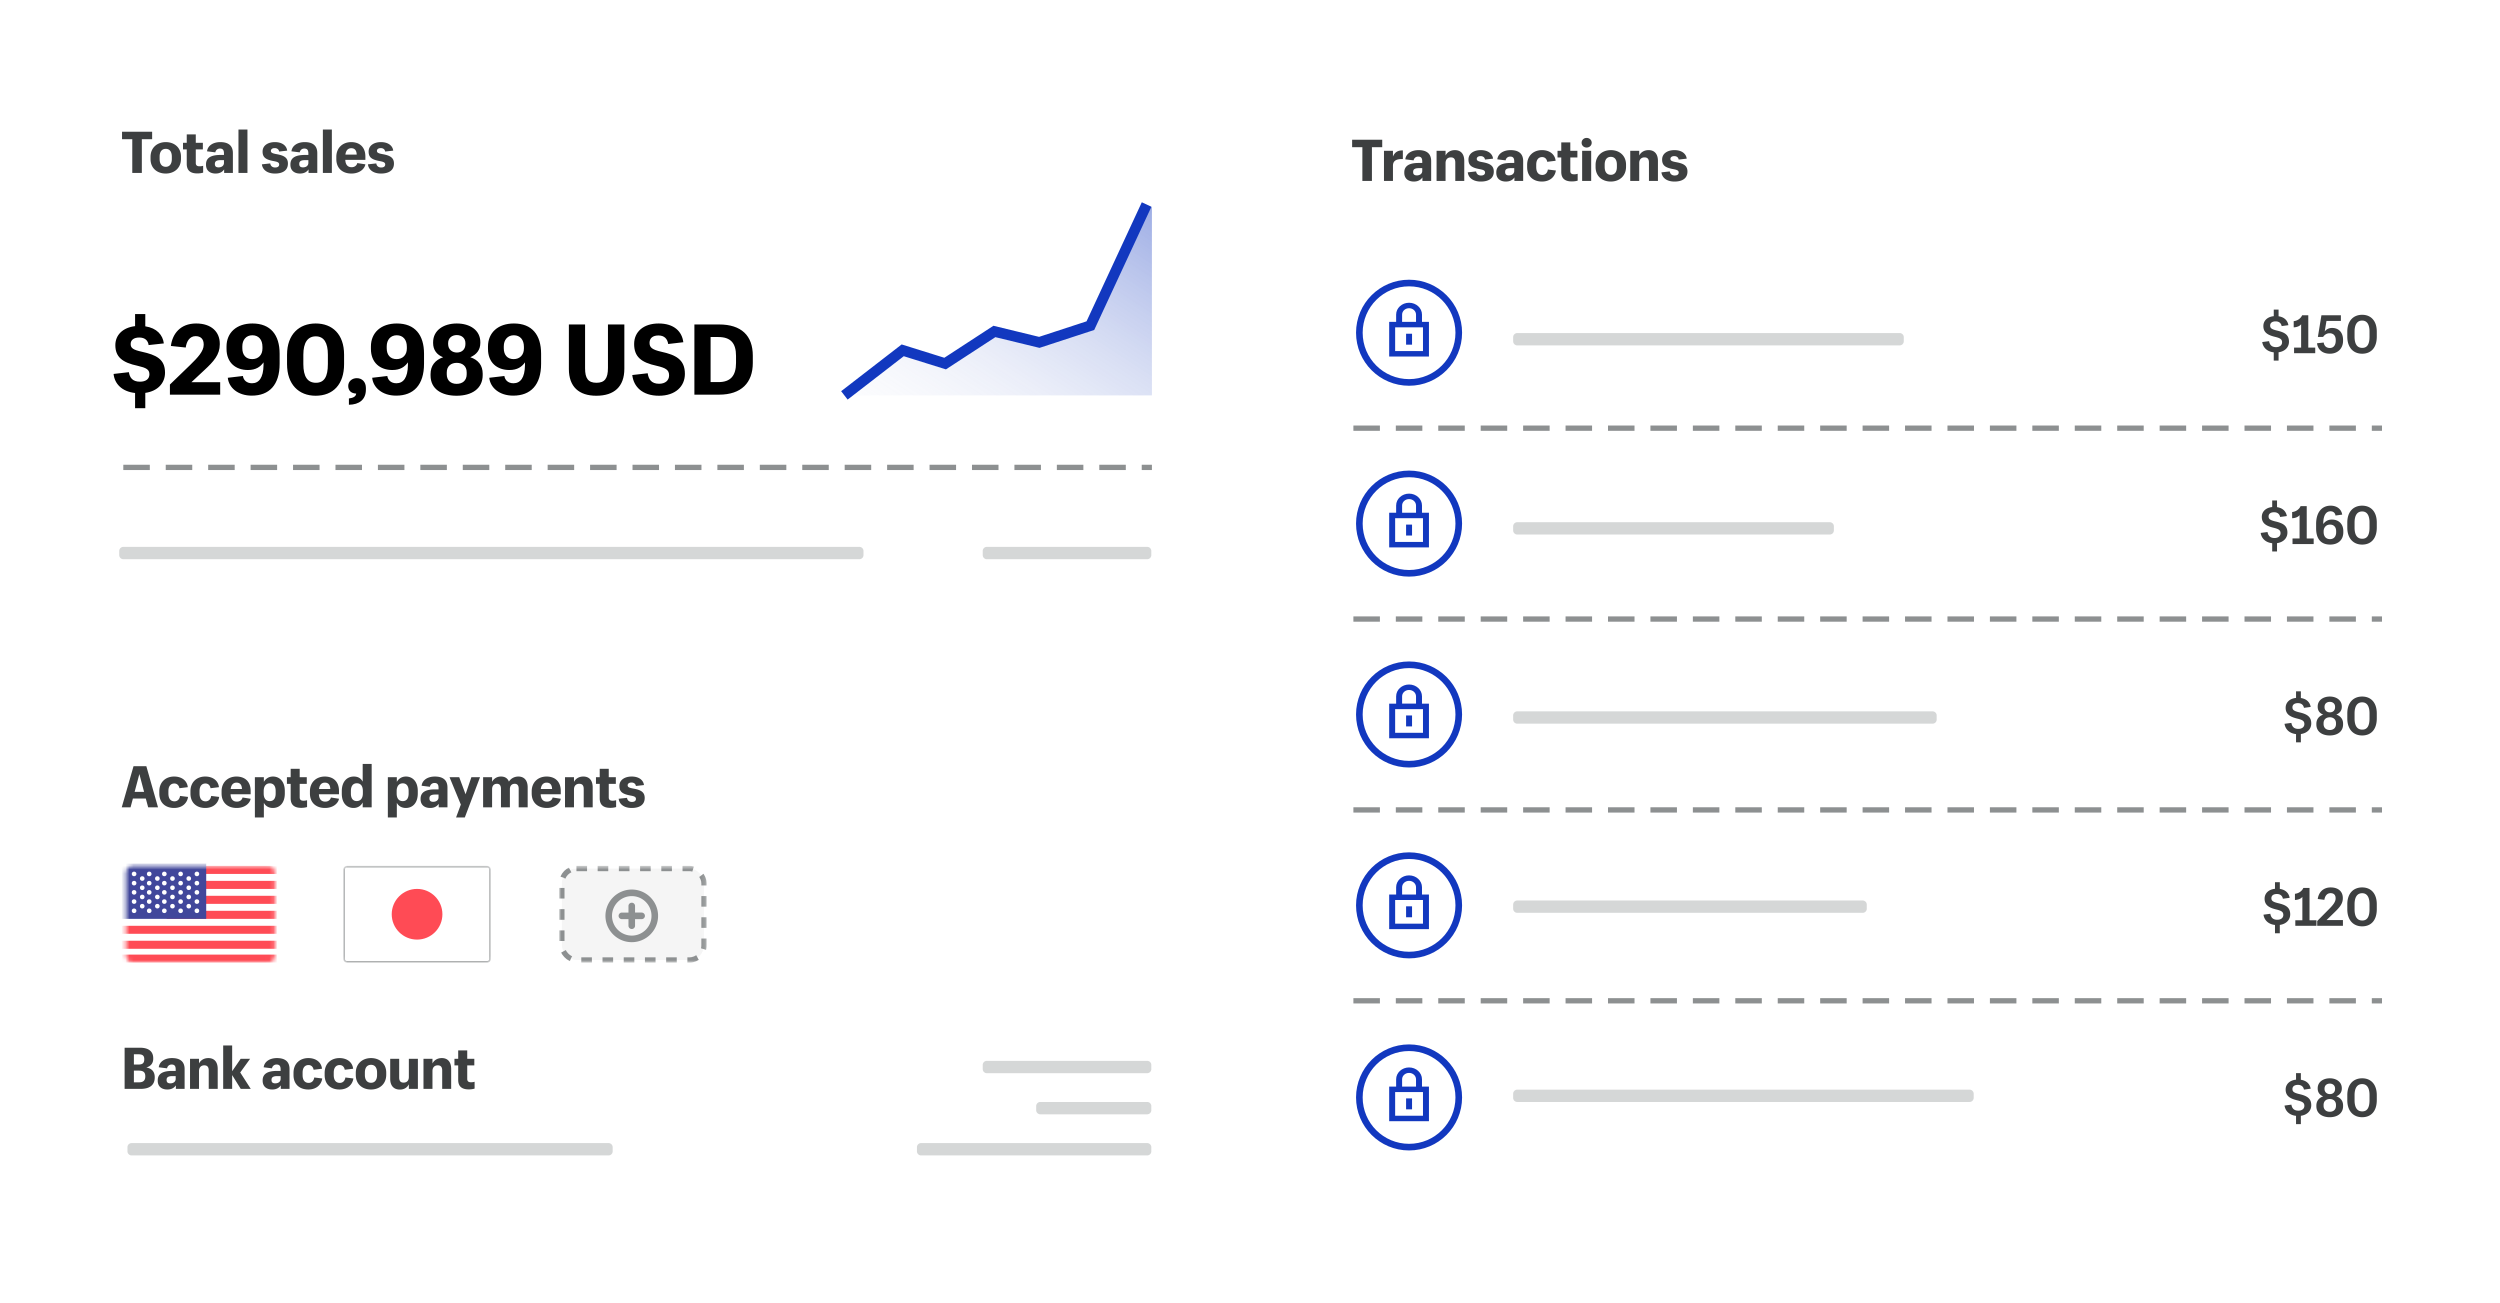 <svg xmlns="http://www.w3.org/2000/svg" width="608" height="317" fill="none"><g filter="url(#a)"><path fill="#fff" d="M10 5h288.842v143.132H10z"/><path fill="url(#b)" d="m204.711 91.158 14.968-10.12 10.315 3.224 11.982-7.813 10.918 2.655 12.422-4.064 13.539-29.658h1.29v45.776" opacity=".4"/><path stroke="#1238BF" stroke-width="2.579" d="m205.355 91.158 14.184-10.96 10.316 3.223 11.982-7.812 10.918 2.654 12.422-4.064 13.678-29.462"/><path stroke="#8D9091" stroke-dasharray="5.16" stroke-linecap="square" stroke-width="1.289" d="M30.632 108.671H279.5"/><path fill="#3D3F40" d="M32.17 37.053h2.324v-8.204H37v-1.806h-7.322v1.806h2.492v8.204zm4.44-3.374c0 2.226 1.61 3.528 3.696 3.528 2.072 0 3.71-1.33 3.71-3.584v-.518c0-2.226-1.624-3.542-3.696-3.542-2.086 0-3.71 1.358-3.71 3.598v.518zm2.212-.014v-.588c0-1.218.574-1.876 1.498-1.876s1.47.672 1.47 1.904v.574c0 1.204-.546 1.89-1.47 1.89-.952 0-1.498-.686-1.498-1.904zm6.594-5.978v2.044h-.91v1.61h.91v3.514c0 1.568.854 2.324 2.576 2.324.616 0 1.12-.098 1.414-.196v-1.666a2.763 2.763 0 0 1-.896.126c-.588 0-.896-.252-.896-.798V31.34h1.722v-1.61h-1.722v-2.044h-2.198zm9.094 8.512v.854h2.128v-4.816c0-1.862-1.148-2.674-3.066-2.674-1.75 0-3.066.868-3.22 2.24l2.016.252c.084-.49.49-.924 1.106-.924.784 0 .994.448.994 1.204v.35h-.826c-2.17 0-3.542.602-3.542 2.296v.084c0 1.498 1.064 2.142 2.324 2.142 1.134 0 1.736-.49 2.086-1.008zm-1.344-.49c-.616 0-.91-.266-.91-.798v-.07c0-.672.504-.896 1.456-.896h.756v.672c0 .7-.574 1.092-1.302 1.092zm4.83 1.344h2.184V26.497h-2.184v10.556zm12.027-2.268c0-1.47-.98-1.974-2.772-2.296-.98-.182-1.372-.336-1.372-.798 0-.392.35-.672.938-.672s.994.322 1.064.84l1.96-.224c-.126-1.134-1.148-2.072-2.982-2.072-1.638 0-2.996.784-2.996 2.296 0 1.414.77 1.946 2.562 2.296 1.022.182 1.47.336 1.47.854 0 .448-.336.728-.98.728-.756 0-1.12-.462-1.19-.994l-2.03.224c.154 1.302 1.274 2.24 3.178 2.24 1.946 0 3.15-.812 3.15-2.422zm5.014 1.414v.854h2.128v-4.816c0-1.862-1.148-2.674-3.066-2.674-1.75 0-3.066.868-3.22 2.24l2.016.252c.084-.49.49-.924 1.106-.924.784 0 .994.448.994 1.204v.35h-.826c-2.17 0-3.542.602-3.542 2.296v.084c0 1.498 1.064 2.142 2.324 2.142 1.134 0 1.736-.49 2.086-1.008zm-1.344-.49c-.616 0-.91-.266-.91-.798v-.07c0-.672.504-.896 1.456-.896h.756v.672c0 .7-.574 1.092-1.302 1.092zm4.83 1.344h2.184V26.497h-2.184v10.556zm10.34-2.086-1.974-.308c-.084.448-.504 1.008-1.372 1.008-.882 0-1.484-.518-1.54-1.792h4.886v-.784c0-2.478-1.568-3.528-3.444-3.528-2.044 0-3.626 1.358-3.626 3.598v.518c0 2.254 1.512 3.528 3.668 3.528 2.03 0 3.22-1.162 3.402-2.24zm-3.43-3.92c.798 0 1.288.476 1.316 1.554h-2.744c.14-1.148.728-1.554 1.428-1.554zm10.38 3.738c0-1.47-.98-1.974-2.772-2.296-.98-.182-1.371-.336-1.371-.798 0-.392.35-.672.938-.672.587 0 .993.322 1.063.84l1.96-.224c-.126-1.134-1.147-2.072-2.981-2.072-1.639 0-2.997.784-2.997 2.296 0 1.414.77 1.946 2.563 2.296 1.022.182 1.47.336 1.47.854 0 .448-.337.728-.98.728-.757 0-1.12-.462-1.19-.994l-2.03.224c.153 1.302 1.273 2.24 3.177 2.24 1.947 0 3.15-.812 3.15-2.422z"/><path fill="#000" d="M40.134 85.632c0-3.319-2.173-4.322-5.635-5.086-2.173-.477-2.722-.907-2.722-1.886 0-.955.74-1.576 2.101-1.576 1.409 0 2.125.764 2.269 1.839l3.7-.406c-.262-2.053-1.695-3.725-4.512-4.155v-2.984h-2.483v2.937c-2.985.358-4.8 2.148-4.8 4.632 0 2.84 1.672 4.226 5.42 5.013 2.15.502 2.865.908 2.865 2.078 0 1.098-.835 1.79-2.292 1.79-1.838 0-2.507-1.026-2.698-2.316l-3.724.43c.238 2.34 1.958 4.274 5.229 4.632v3.701h2.483V90.55c3.032-.43 4.799-2.387 4.799-4.918zm13.413 2.316h-6.995l3.151-2.937c2.269-2.101 3.749-3.748 3.749-6.255v-.168c0-2.84-2.006-4.918-5.754-4.918-3.868 0-5.778 2.555-6.136 5.468l3.605.382c.215-1.505.955-2.77 2.411-2.77 1.266 0 1.958.74 1.958 2.006v.119c0 1.528-1.385 3.032-3.295 4.894l-4.918 4.752v2.46h12.224v-3.033zm14.46-4.489v-2.435c0-4.584-2.22-7.354-6.613-7.354-3.844 0-6.303 2.22-6.303 5.61v.574c0 3.343 2.22 5.133 5.205 5.133 1.958 0 3.032-.788 3.796-1.862v.668c-.048 3.08-1.098 4.417-2.817 4.417-1.313 0-2.078-.811-2.197-1.766l-3.677.43c.239 2.387 2.436 4.345 5.826 4.345 4.25 0 6.78-2.603 6.78-7.76zm-6.637-6.924c1.528 0 2.46 1.075 2.46 2.818v.405c0 1.576-1.003 2.579-2.508 2.579-1.528 0-2.387-1.027-2.387-2.626v-.502c0-1.552.931-2.674 2.435-2.674zm8.438 7.02c0 4.918 2.84 7.688 6.947 7.688 4.274 0 6.925-2.77 6.925-7.688v-2.293c0-4.99-2.866-7.592-6.9-7.592-3.964 0-6.972 2.579-6.972 7.616v2.269zm6.995-6.757c1.982 0 2.937 1.552 2.937 4.465v2.268c0 3.104-.883 4.56-2.913 4.56-2.005 0-3.056-1.456-3.056-4.536v-2.269c0-2.984 1.074-4.488 3.032-4.488zm12.184 12.94v-.382c0-1.48-.931-2.387-2.22-2.387-1.123 0-2.078.764-2.078 1.886 0 1.122.693 1.815 1.934 1.862-.048.669-.645 1.051-1.767 1.194v1.528c2.531-.047 4.13-1.265 4.13-3.7zm14.137-6.279v-2.435c0-4.584-2.22-7.354-6.613-7.354-3.844 0-6.304 2.22-6.304 5.61v.574c0 3.343 2.22 5.133 5.205 5.133 1.958 0 3.033-.788 3.797-1.862v.668c-.048 3.08-1.099 4.417-2.818 4.417-1.313 0-2.077-.811-2.196-1.766l-3.677.43c.239 2.387 2.435 4.345 5.826 4.345 4.25 0 6.78-2.603 6.78-7.76zm-6.637-6.924c1.528 0 2.46 1.075 2.46 2.818v.405c0 1.576-1.004 2.579-2.508 2.579-1.528 0-2.387-1.027-2.387-2.626v-.502c0-1.552.93-2.674 2.435-2.674zm14.552 14.708c3.701 0 6.351-1.72 6.351-5.014v-.358c0-1.982-1.05-3.343-3.008-3.988 1.48-.644 2.435-1.743 2.435-3.486v-.167c0-2.937-2.531-4.56-5.73-4.56-3.128 0-5.754 1.6-5.754 4.584v.167c0 1.695.907 2.865 2.435 3.462-1.958.669-3.056 2.078-3.056 4.083v.358c0 3.295 2.698 4.919 6.327 4.919zm.072-10.506c-1.146 0-2.125-.74-2.125-2.053v-.239c0-1.241.931-1.958 2.101-1.958 1.194 0 2.101.74 2.101 1.958v.239c0 1.313-.883 2.053-2.077 2.053zm-.048 7.617c-1.385 0-2.411-.788-2.411-2.316v-.454c0-1.576 1.074-2.34 2.435-2.34 1.385 0 2.411.812 2.411 2.292v.502c0 1.504-1.026 2.316-2.435 2.316zm20.532-4.895v-2.435c0-4.584-2.22-7.354-6.614-7.354-3.844 0-6.303 2.22-6.303 5.61v.574c0 3.343 2.221 5.133 5.205 5.133 1.958 0 3.032-.788 3.796-1.862v.668c-.047 3.08-1.098 4.417-2.817 4.417-1.313 0-2.077-.811-2.197-1.766l-3.676.43c.238 2.387 2.435 4.345 5.825 4.345 4.25 0 6.781-2.603 6.781-7.76zm-6.637-6.924c1.528 0 2.459 1.075 2.459 2.818v.405c0 1.576-1.003 2.579-2.507 2.579-1.528 0-2.388-1.027-2.388-2.626v-.502c0-1.552.931-2.674 2.436-2.674zm22.896-2.626v10.577c0 2.578-.812 3.605-2.794 3.605-2.029 0-2.77-1.098-2.77-3.51V73.91h-3.939v10.84c0 4.297 2.435 6.494 6.685 6.494 4.322 0 6.805-2.197 6.805-6.566V73.909h-3.987zm18.712 12.01c0-3.486-2.22-4.609-5.73-5.373-2.292-.525-2.865-1.05-2.865-2.172 0-1.123.764-1.791 2.173-1.791 1.432 0 2.172.835 2.363 2.077l3.677-.43c-.31-2.578-2.22-4.56-5.993-4.56-3.7 0-5.969 2.03-5.969 4.99 0 3.056 1.648 4.489 5.468 5.3 2.22.526 3.032.98 3.032 2.34 0 1.218-.931 2.03-2.435 2.03-1.886 0-2.555-1.098-2.77-2.555l-3.748.43c.31 2.817 2.435 5.038 6.494 5.038 3.987 0 6.303-2.268 6.303-5.325zm2.31-12.01V90.98h5.993c5.444 0 8.214-2.913 8.214-7.712v-1.767c0-4.87-2.77-7.592-8.214-7.592h-5.993zm5.826 3.056c3.032 0 4.298 1.528 4.298 4.584v1.72c0 3.08-1.313 4.655-4.25 4.655h-1.934v-10.96h1.886z"/><path fill="#8D9091" d="M29 129a1 1 0 0 1 1-1h179a1 1 0 0 1 1 1v1a1 1 0 0 1-1 1H30a1 1 0 0 1-1-1v-1zm210 0a1 1 0 0 1 1-1h39a1 1 0 0 1 1 1v1a1 1 0 0 1-1 1h-39a1 1 0 0 1-1-1v-1z" opacity=".36"/><path fill="#fff" d="M10 158h288.842v143.132H10z"/><path fill="#3D3F40" d="M36.034 191.342h2.394l-2.842-10.01h-3.108l-2.87 10.01h2.142l.574-2.142h3.136l.574 2.142zm-2.142-8.092 1.148 4.326h-2.296l1.148-4.326zm11.837 5.558-1.946-.238c-.098.798-.616 1.316-1.344 1.316-.938 0-1.484-.644-1.484-1.904v-.588c0-1.232.574-1.848 1.442-1.848.77 0 1.148.588 1.232 1.148l2.044-.252c-.182-1.624-1.512-2.59-3.332-2.59-1.974 0-3.598 1.274-3.598 3.598v.532c0 2.324 1.568 3.514 3.598 3.514 2.086 0 3.206-1.288 3.388-2.688zm7.572 0-1.946-.238c-.098.798-.616 1.316-1.344 1.316-.938 0-1.484-.644-1.484-1.904v-.588c0-1.232.574-1.848 1.442-1.848.77 0 1.148.588 1.232 1.148l2.044-.252c-.182-1.624-1.512-2.59-3.332-2.59-1.974 0-3.598 1.274-3.598 3.598v.532c0 2.324 1.568 3.514 3.598 3.514 2.086 0 3.206-1.288 3.388-2.688zm7.656.448-1.974-.308c-.084.448-.504 1.008-1.372 1.008-.882 0-1.484-.518-1.54-1.792h4.886v-.784c0-2.478-1.568-3.528-3.444-3.528-2.044 0-3.626 1.358-3.626 3.598v.518c0 2.254 1.512 3.528 3.668 3.528 2.03 0 3.22-1.162 3.402-2.24zm-3.43-3.92c.798 0 1.288.476 1.316 1.554H56.1c.14-1.148.728-1.554 1.428-1.554zm4.46-1.316v9.786h2.184v-3.57c.35.714 1.106 1.26 2.184 1.26 1.638 0 2.912-1.19 2.912-3.528v-.602c0-2.31-1.274-3.514-2.884-3.514-1.064 0-1.82.588-2.212 1.302v-1.134h-2.184zm2.142 3.934v-.56c0-1.246.602-1.89 1.484-1.89.868 0 1.428.602 1.428 1.862v.616c0 1.204-.518 1.848-1.428 1.848-.924 0-1.484-.63-1.484-1.876zm6.56-5.978v2.044h-.91v1.61h.91v3.514c0 1.568.854 2.324 2.576 2.324.616 0 1.12-.098 1.414-.196v-1.666a2.763 2.763 0 0 1-.896.126c-.588 0-.896-.252-.896-.798v-3.304h1.722v-1.61h-1.722v-2.044H70.69zm11.754 7.28-1.974-.308c-.084.448-.504 1.008-1.372 1.008-.882 0-1.484-.518-1.54-1.792h4.886v-.784c0-2.478-1.568-3.528-3.444-3.528-2.044 0-3.626 1.358-3.626 3.598v.518c0 2.254 1.512 3.528 3.668 3.528 2.03 0 3.22-1.162 3.402-2.24zm-3.43-3.92c.798 0 1.288.476 1.316 1.554h-2.744c.14-1.148.728-1.554 1.428-1.554zm11.376-4.55h-2.184v4.312c-.378-.742-1.05-1.246-2.156-1.246-1.652 0-2.926 1.232-2.926 3.556v.602c0 2.338 1.26 3.486 2.87 3.486 1.078 0 1.862-.616 2.212-1.344v1.19h2.184v-10.556zm-2.142 7.154c0 1.26-.602 1.876-1.498 1.876-.868 0-1.414-.602-1.414-1.82v-.616c0-1.246.532-1.89 1.456-1.89.91 0 1.456.644 1.456 1.89v.56zm6.078-3.92v9.786h2.184v-3.57c.35.714 1.106 1.26 2.184 1.26 1.638 0 2.912-1.19 2.912-3.528v-.602c0-2.31-1.274-3.514-2.884-3.514-1.064 0-1.82.588-2.212 1.302v-1.134h-2.184zm2.142 3.934v-.56c0-1.246.602-1.89 1.484-1.89.868 0 1.428.602 1.428 1.862v.616c0 1.204-.518 1.848-1.428 1.848-.924 0-1.484-.63-1.484-1.876zm10.228 2.534v.854h2.128v-4.816c0-1.862-1.148-2.674-3.066-2.674-1.75 0-3.066.868-3.22 2.24l2.016.252c.084-.49.49-.924 1.106-.924.784 0 .994.448.994 1.204v.35h-.826c-2.17 0-3.542.602-3.542 2.296v.084c0 1.498 1.064 2.142 2.324 2.142 1.134 0 1.736-.49 2.086-1.008zm-1.344-.49c-.616 0-.91-.266-.91-.798v-.07c0-.672.504-.896 1.456-.896h.756v.672c0 .7-.574 1.092-1.302 1.092zm6.333-5.978h-2.352l2.744 6.65-1.162 3.136h2.128l3.696-9.786h-2.1l-1.414 4.144-1.54-4.144zm5.809 7.322h2.184v-4.41c0-.882.504-1.316 1.176-1.316.602 0 .98.364.98 1.19v4.536h2.17v-4.41c0-.882.504-1.316 1.176-1.316.602 0 .966.364.966 1.19v4.536h2.184v-4.858c0-1.792-.938-2.632-2.254-2.632-.896 0-1.764.392-2.31 1.232-.322-.826-.98-1.232-1.932-1.232-1.064 0-1.806.588-2.156 1.288v-1.12h-2.184v7.322zm18.886-2.086-1.974-.308c-.084.448-.504 1.008-1.372 1.008-.882 0-1.484-.518-1.54-1.792h4.886v-.784c0-2.478-1.568-3.528-3.444-3.528-2.044 0-3.626 1.358-3.626 3.598v.518c0 2.254 1.512 3.528 3.668 3.528 2.03 0 3.22-1.162 3.402-2.24zm-3.43-3.92c.798 0 1.288.476 1.316 1.554h-2.744c.14-1.148.728-1.554 1.428-1.554zm4.46 6.006h2.184v-4.34c0-.952.574-1.386 1.274-1.386.742 0 1.092.392 1.092 1.26v4.466h2.184v-4.844c0-1.806-.924-2.646-2.268-2.646-1.148 0-1.918.574-2.282 1.316v-1.148h-2.184v7.322zm8.442-9.366v2.044h-.91v1.61h.91v3.514c0 1.568.854 2.324 2.576 2.324.616 0 1.12-.098 1.414-.196v-1.666a2.763 2.763 0 0 1-.896.126c-.588 0-.896-.252-.896-.798v-3.304h1.722v-1.61h-1.722v-2.044h-2.198zm10.941 7.098c0-1.47-.98-1.974-2.772-2.296-.98-.182-1.372-.336-1.372-.798 0-.392.35-.672.938-.672s.994.322 1.064.84l1.96-.224c-.126-1.134-1.148-2.072-2.982-2.072-1.638 0-2.996.784-2.996 2.296 0 1.414.77 1.946 2.562 2.296 1.022.182 1.47.336 1.47.854 0 .448-.336.728-.98.728-.756 0-1.12-.462-1.19-.994l-2.03.224c.154 1.302 1.274 2.24 3.178 2.24 1.946 0 3.15-.812 3.15-2.422zM30.308 259.816h3.864c2.24 0 3.458-.924 3.458-2.786v-.07c0-1.386-.77-2.114-2.044-2.352 1.078-.294 1.68-1.022 1.68-2.128v-.112c0-1.666-1.12-2.562-3.234-2.562h-3.724v10.01zm2.254-5.922v-2.492h1.12c.924 0 1.4.294 1.4 1.162v.084c0 .882-.42 1.246-1.386 1.246h-1.134zm0 4.326v-2.842h1.19c1.106 0 1.582.406 1.582 1.372v.084c0 .91-.49 1.386-1.498 1.386h-1.274zm10.208.742v.854h2.128V255c0-1.862-1.148-2.674-3.066-2.674-1.75 0-3.066.868-3.22 2.24l2.016.252c.084-.49.49-.924 1.106-.924.784 0 .994.448.994 1.204v.35h-.826c-2.17 0-3.542.602-3.542 2.296v.084c0 1.498 1.064 2.142 2.324 2.142 1.134 0 1.736-.49 2.086-1.008zm-1.344-.49c-.616 0-.91-.266-.91-.798v-.07c0-.672.504-.896 1.456-.896h.756v.672c0 .7-.574 1.092-1.302 1.092zm4.788 1.344h2.184v-4.34c0-.952.574-1.386 1.274-1.386.742 0 1.092.392 1.092 1.26v4.466h2.184v-4.844c0-1.806-.924-2.646-2.268-2.646-1.148 0-1.918.574-2.282 1.316v-1.148h-2.184v7.322zm12.334 0h2.436l-2.562-3.99 2.408-3.332h-2.296l-2.072 3.024v-6.258h-2.184v10.556h2.184v-3.36l2.086 3.36zm9.74-.854v.854h2.127V255c0-1.862-1.148-2.674-3.066-2.674-1.75 0-3.066.868-3.22 2.24l2.016.252c.084-.49.49-.924 1.106-.924.784 0 .994.448.994 1.204v.35h-.826c-2.17 0-3.542.602-3.542 2.296v.084c0 1.498 1.064 2.142 2.324 2.142 1.134 0 1.736-.49 2.086-1.008zm-1.345-.49c-.616 0-.91-.266-.91-.798v-.07c0-.672.504-.896 1.456-.896h.756v.672c0 .7-.574 1.092-1.302 1.092zm11.424-1.19-1.946-.238c-.098.798-.616 1.316-1.344 1.316-.938 0-1.484-.644-1.484-1.904v-.588c0-1.232.574-1.848 1.442-1.848.77 0 1.148.588 1.232 1.148l2.044-.252c-.182-1.624-1.512-2.59-3.332-2.59-1.974 0-3.598 1.274-3.598 3.598v.532c0 2.324 1.568 3.514 3.598 3.514 2.086 0 3.206-1.288 3.388-2.688zm7.572 0-1.945-.238c-.099.798-.617 1.316-1.344 1.316-.939 0-1.485-.644-1.485-1.904v-.588c0-1.232.575-1.848 1.442-1.848.77 0 1.148.588 1.233 1.148l2.043-.252c-.181-1.624-1.511-2.59-3.331-2.59-1.975 0-3.599 1.274-3.599 3.598v.532c0 2.324 1.569 3.514 3.599 3.514 2.085 0 3.205-1.288 3.387-2.688zm.587-.84c0 2.226 1.61 3.528 3.696 3.528 2.072 0 3.71-1.33 3.71-3.584v-.518c0-2.226-1.624-3.542-3.696-3.542-2.086 0-3.71 1.358-3.71 3.598v.518zm2.212-.014v-.588c0-1.218.574-1.876 1.498-1.876s1.47.672 1.47 1.904v.574c0 1.204-.546 1.89-1.47 1.89-.952 0-1.498-.686-1.498-1.904zm12.894-3.934h-2.198v4.424c0 .952-.546 1.372-1.288 1.372-.728 0-1.064-.392-1.064-1.246v-4.55h-2.184v4.872c0 1.792.98 2.618 2.324 2.618 1.162 0 1.848-.546 2.212-1.288v1.12h2.198v-7.322zm1.359 7.322h2.184v-4.34c0-.952.574-1.386 1.274-1.386.742 0 1.092.392 1.092 1.26v4.466h2.184v-4.844c0-1.806-.924-2.646-2.268-2.646-1.148 0-1.918.574-2.282 1.316v-1.148h-2.184v7.322zm8.442-9.366v2.044h-.91v1.61h.91v3.514c0 1.568.854 2.324 2.576 2.324.616 0 1.12-.098 1.414-.196v-1.666a2.763 2.763 0 0 1-.896.126c-.588 0-.896-.252-.896-.798v-3.304h1.722v-1.61h-1.722v-2.044h-2.198z"/><path fill="#8D9091" d="M31 274a1 1 0 0 1 1-1h116a1 1 0 0 1 1 1v1a1 1 0 0 1-1 1H32a1 1 0 0 1-1-1v-1zm192 0a1 1 0 0 1 1-1h55a1 1 0 0 1 1 1v1a1 1 0 0 1-1 1h-55a1 1 0 0 1-1-1v-1zm29-10a1 1 0 0 1 1-1h26a1 1 0 0 1 1 1v1a1 1 0 0 1-1 1h-26a1 1 0 0 1-1-1v-1zm-13-10a1 1 0 0 1 1-1h39a1 1 0 0 1 1 1v1a1 1 0 0 1-1 1h-39a1 1 0 0 1-1-1v-1z" opacity=".36"/><mask id="c" width="37" height="25" x="83" y="205" maskUnits="userSpaceOnUse"><rect width="35.861" height="23.534" x="83.5" y="205.579" fill="#C4C4C4" rx=".808"/></mask><g mask="url(#c)"><rect width="35.457" height="23.13" x="83.702" y="205.781" fill="#fff" stroke="#8D9091" stroke-width=".404" rx=".606"/><circle cx="101.43" cy="217.346" r="6.164" fill="#FF4B55"/></g><mask id="d" width="37" height="25" x="30" y="205" maskUnits="userSpaceOnUse"><rect width="36.205" height="23.534" x="30.632" y="205.579" fill="#C4C4C4" rx="1.594"/></mask><g mask="url(#d)"><rect width="36.205" height="23.534" x="30.632" y="205.579" fill="#fff" rx="7.172"/><path fill="#FF4B55" d="M40.531 205.579h26.871v1.961H40.531zm0 3.642h26.871v1.961H40.531zm0 3.642h26.871v1.961H40.531zm0 3.642h26.871v1.961H40.531zM29.5 220.147h37.903v1.961H29.5zm0 3.643h37.903v1.961H29.5zm0 3.361h37.903v1.961H29.5z"/><path fill="#41479B" d="M29.5 205.019h20.648v13.448H29.5z"/><ellipse cx="32.611" cy="214.264" fill="#fff" rx=".566" ry=".56"/><ellipse cx="36.289" cy="214.264" fill="#fff" rx=".566" ry=".56"/><ellipse cx="39.966" cy="214.264" fill="#fff" rx=".566" ry=".56"/><ellipse cx="43.926" cy="214.264" fill="#fff" rx=".566" ry=".56"/><ellipse cx="47.886" cy="214.264" fill="#fff" rx=".566" ry=".56"/><ellipse cx="34.592" cy="210.902" fill="#fff" rx=".566" ry=".56"/><ellipse cx="38.269" cy="210.902" fill="#fff" rx=".566" ry=".56"/><ellipse cx="41.946" cy="210.902" fill="#fff" rx=".566" ry=".56"/><ellipse cx="45.906" cy="210.902" fill="#fff" rx=".566" ry=".56"/><ellipse cx="32.612" cy="207.54" fill="#fff" rx=".566" ry=".56"/><ellipse cx="36.289" cy="207.54" fill="#fff" rx=".566" ry=".56"/><ellipse cx="39.966" cy="207.54" fill="#fff" rx=".566" ry=".56"/><ellipse cx="43.926" cy="207.54" fill="#fff" rx=".566" ry=".56"/><ellipse cx="47.886" cy="207.54" fill="#fff" rx=".566" ry=".56"/><ellipse cx="32.611" cy="216.505" fill="#fff" rx=".566" ry=".56"/><ellipse cx="36.289" cy="216.505" fill="#fff" rx=".566" ry=".56"/><ellipse cx="39.966" cy="216.505" fill="#fff" rx=".566" ry=".56"/><ellipse cx="43.926" cy="216.505" fill="#fff" rx=".566" ry=".56"/><ellipse cx="47.886" cy="216.505" fill="#fff" rx=".566" ry=".56"/><ellipse cx="34.592" cy="213.143" fill="#fff" rx=".566" ry=".56"/><ellipse cx="38.269" cy="213.143" fill="#fff" rx=".566" ry=".56"/><ellipse cx="41.946" cy="213.143" fill="#fff" rx=".566" ry=".56"/><ellipse cx="45.906" cy="213.143" fill="#fff" rx=".566" ry=".56"/><ellipse cx="32.611" cy="209.781" fill="#fff" rx=".566" ry=".56"/><ellipse cx="36.289" cy="209.782" fill="#fff" rx=".566" ry=".56"/><ellipse cx="39.966" cy="209.782" fill="#fff" rx=".566" ry=".56"/><ellipse cx="43.926" cy="209.782" fill="#fff" rx=".566" ry=".56"/><ellipse cx="47.886" cy="209.782" fill="#fff" rx=".566" ry=".56"/><ellipse cx="34.592" cy="215.385" fill="#fff" rx=".566" ry=".56"/><ellipse cx="38.269" cy="215.385" fill="#fff" rx=".566" ry=".56"/><ellipse cx="41.946" cy="215.385" fill="#fff" rx=".566" ry=".56"/><ellipse cx="45.906" cy="215.385" fill="#fff" rx=".566" ry=".56"/><ellipse cx="32.611" cy="212.023" fill="#fff" rx=".566" ry=".56"/><ellipse cx="36.289" cy="212.023" fill="#fff" rx=".566" ry=".56"/><ellipse cx="39.966" cy="212.023" fill="#fff" rx=".566" ry=".56"/><ellipse cx="43.926" cy="212.023" fill="#fff" rx=".566" ry=".56"/><ellipse cx="47.886" cy="212.023" fill="#fff" rx=".566" ry=".56"/><ellipse cx="34.592" cy="208.661" fill="#fff" rx=".566" ry=".56"/><ellipse cx="38.269" cy="208.661" fill="#fff" rx=".566" ry=".56"/><ellipse cx="41.946" cy="208.661" fill="#fff" rx=".566" ry=".56"/><ellipse cx="45.906" cy="208.661" fill="#fff" rx=".566" ry=".56"/></g><mask id="e" width="36" height="25" x="136" y="205" maskUnits="userSpaceOnUse"><rect width="35.861" height="23.534" x="136" y="205.579" fill="#C4C4C4" rx=".931"/></mask><g mask="url(#e)"><rect width="34.571" height="22.244" x="136.645" y="206.224" fill="#F5F5F5" stroke="#8D9091" stroke-dasharray="2.58 2.58" stroke-width="1.289" rx="3.546"/></g><path fill="#8D9091" fill-rule="evenodd" d="M153.645 211.337a6.407 6.407 0 0 0-6.4 6.4c0 3.529 2.871 6.4 6.4 6.4 3.529 0 6.4-2.871 6.4-6.4 0-3.529-2.871-6.4-6.4-6.4zm0 11.2a4.805 4.805 0 0 1-4.8-4.8c0-2.647 2.153-4.8 4.8-4.8s4.8 2.153 4.8 4.8-2.153 4.8-4.8 4.8zm2.4-5.6h-1.6v-1.6a.8.8 0 1 0-1.6 0v1.6h-1.6a.8.8 0 1 0 0 1.6h1.6v1.6a.8.8 0 1 0 1.6 0v-1.6h1.6a.8.8 0 0 0 0-1.6z" clip-rule="evenodd"/><path fill="#fff" d="M309.158 5H598v296.579H309.158z"/><path stroke="#8D9091" stroke-dasharray="5.16" stroke-linecap="square" stroke-width="1.289" d="M329.789 99.132h248.869m-248.869 46.421h248.869m-248.869 46.421h248.869m-248.869 46.421h248.869"/><path fill="#3D3F40" d="M331.328 39h2.324v-8.204h2.506V28.99h-7.322v1.806h2.492V39zm5.255 0h2.184v-3.682c0-1.218.798-1.68 2.408-1.638v-2.1c-1.246-.028-1.974.462-2.408 1.498v-1.4h-2.184V39zm9.348-.854V39h2.128v-4.816c0-1.862-1.148-2.674-3.066-2.674-1.75 0-3.066.868-3.22 2.24l2.016.252c.084-.49.49-.924 1.106-.924.784 0 .994.448.994 1.204v.35h-.826c-2.17 0-3.542.602-3.542 2.296v.084c0 1.498 1.064 2.142 2.324 2.142 1.134 0 1.736-.49 2.086-1.008zm-1.344-.49c-.616 0-.91-.266-.91-.798v-.07c0-.672.504-.896 1.456-.896h.756v.672c0 .7-.574 1.092-1.302 1.092zM349.376 39h2.184v-4.34c0-.952.574-1.386 1.274-1.386.742 0 1.092.392 1.092 1.26V39h2.184v-4.844c0-1.806-.924-2.646-2.268-2.646-1.148 0-1.918.574-2.282 1.316v-1.148h-2.184V39zm13.916-2.268c0-1.47-.98-1.974-2.772-2.296-.98-.182-1.372-.336-1.372-.798 0-.392.35-.672.938-.672s.994.322 1.064.84l1.96-.224c-.126-1.134-1.148-2.072-2.982-2.072-1.638 0-2.996.784-2.996 2.296 0 1.414.77 1.946 2.562 2.296 1.022.182 1.47.336 1.47.854 0 .448-.336.728-.98.728-.756 0-1.12-.462-1.19-.994l-2.03.224c.154 1.302 1.274 2.24 3.178 2.24 1.946 0 3.15-.812 3.15-2.422zm5.014 1.414V39h2.128v-4.816c0-1.862-1.148-2.674-3.066-2.674-1.75 0-3.066.868-3.22 2.24l2.016.252c.084-.49.49-.924 1.106-.924.784 0 .994.448.994 1.204v.35h-.826c-2.17 0-3.542.602-3.542 2.296v.084c0 1.498 1.064 2.142 2.324 2.142 1.134 0 1.736-.49 2.086-1.008zm-1.344-.49c-.616 0-.91-.266-.91-.798v-.07c0-.672.504-.896 1.456-.896h.756v.672c0 .7-.574 1.092-1.302 1.092zm11.424-1.19-1.946-.238c-.098.798-.616 1.316-1.344 1.316-.938 0-1.484-.644-1.484-1.904v-.588c0-1.232.574-1.848 1.442-1.848.77 0 1.148.588 1.232 1.148l2.044-.252c-.182-1.624-1.512-2.59-3.332-2.59-1.974 0-3.598 1.274-3.598 3.598v.532c0 2.324 1.568 3.514 3.598 3.514 2.086 0 3.206-1.288 3.388-2.688zm1.315-6.832v2.044h-.91v1.61h.91v3.514c0 1.568.854 2.324 2.576 2.324.616 0 1.12-.098 1.414-.196v-1.666a2.763 2.763 0 0 1-.896.126c-.588 0-.896-.252-.896-.798v-3.304h1.722v-1.61h-1.722v-2.044h-2.198zm6.168 1.246c.7 0 1.232-.504 1.232-1.162 0-.672-.546-1.176-1.232-1.176-.686 0-1.218.504-1.218 1.176 0 .658.518 1.162 1.218 1.162zM384.777 39h2.198v-7.322h-2.198V39zm3.27-3.374c0 2.226 1.61 3.528 3.696 3.528 2.072 0 3.71-1.33 3.71-3.584v-.518c0-2.226-1.624-3.542-3.696-3.542-2.086 0-3.71 1.358-3.71 3.598v.518zm2.212-.014v-.588c0-1.218.574-1.876 1.498-1.876s1.47.672 1.47 1.904v.574c0 1.204-.546 1.89-1.47 1.89-.952 0-1.498-.686-1.498-1.904zM396.475 39h2.184v-4.34c0-.952.574-1.386 1.274-1.386.742 0 1.092.392 1.092 1.26V39h2.184v-4.844c0-1.806-.924-2.646-2.268-2.646-1.148 0-1.918.574-2.282 1.316v-1.148h-2.184V39zm13.916-2.268c0-1.47-.98-1.974-2.772-2.296-.98-.182-1.372-.336-1.372-.798 0-.392.35-.672.938-.672s.994.322 1.064.84l1.96-.224c-.126-1.134-1.148-2.072-2.982-2.072-1.638 0-2.996.784-2.996 2.296 0 1.414.77 1.946 2.562 2.296 1.022.182 1.47.336 1.47.854 0 .448-.336.728-.98.728-.756 0-1.12-.462-1.19-.994l-2.03.224c.154 1.302 1.274 2.24 3.178 2.24 1.946 0 3.15-.812 3.15-2.422zM556.678 78.11c0-1.716-1.096-2.296-2.94-2.721-1.328-.323-1.638-.606-1.638-1.225 0-.606.464-1.006 1.341-1.006.825 0 1.328.438 1.457 1.148l1.638-.22c-.181-1.109-.967-1.96-2.386-2.166v-1.625h-1.173v1.6c-1.56.154-2.527 1.108-2.527 2.398 0 1.495.954 2.179 2.836 2.63 1.29.31 1.715.593 1.715 1.341 0 .697-.58 1.16-1.457 1.16-1.173 0-1.56-.67-1.702-1.456l-1.663.219c.167 1.2 1.044 2.308 2.798 2.502V82.7h1.173v-2.024c1.561-.22 2.528-1.238 2.528-2.567zm6.386 1.43h-1.689v-7.865h-1.496c-.374.851-1.225 1.354-2.05 1.431v1.509c.76-.026 1.482-.31 1.805-.76v5.686h-1.715v1.354h5.145V79.54zm6.769-1.675v-.155c0-1.934-1.109-2.953-2.656-2.953-.825 0-1.419.335-1.805.864l.425-2.566h3.508v-1.38h-4.733l-.864 5.274h1.264c.387-.567.915-.903 1.586-.903.928 0 1.496.593 1.496 1.677v.103c0 1.083-.503 1.805-1.432 1.805-.967 0-1.418-.645-1.495-1.328l-1.625.18c.129 1.2.993 2.54 3.133 2.54 1.909 0 3.198-1.263 3.198-3.158zm1.032-.968c0 2.618 1.47 4.127 3.611 4.127 2.217 0 3.559-1.522 3.559-4.152v-1.213c0-2.63-1.419-4.1-3.559-4.1-2.115 0-3.611 1.444-3.611 4.1v1.238zm3.611-3.933c1.186 0 1.792.955 1.792 2.683v1.225c0 1.856-.567 2.733-1.767 2.733-1.199 0-1.869-.864-1.869-2.72v-1.226c0-1.792.67-2.695 1.844-2.695zM556.3 124.531c0-1.715-1.096-2.296-2.94-2.721-1.328-.323-1.638-.606-1.638-1.225 0-.606.465-1.006 1.341-1.006.826 0 1.329.438 1.457 1.148l1.638-.22c-.18-1.109-.967-1.96-2.385-2.166v-1.625h-1.174v1.599c-1.56.155-2.527 1.109-2.527 2.399 0 1.495.954 2.179 2.837 2.63 1.289.31 1.715.593 1.715 1.341 0 .697-.581 1.161-1.457 1.161-1.174 0-1.561-.671-1.703-1.457l-1.663.219c.168 1.199 1.044 2.308 2.798 2.501v2.012h1.174v-2.024c1.56-.22 2.527-1.238 2.527-2.566zm6.386 1.431h-1.689v-7.866h-1.496c-.374.851-1.225 1.354-2.05 1.431v1.509c.761-.026 1.483-.309 1.805-.761v5.687h-1.715v1.354h5.145v-1.354zm7.208-1.509v-.296c0-1.754-1.161-2.799-2.76-2.799-1.018 0-1.65.452-2.114 1.084v-.284c.038-1.896.722-2.811 1.753-2.811.761 0 1.135.464 1.225 1.031l1.625-.219c-.168-1.212-1.16-2.179-2.824-2.179-2.05 0-3.52 1.534-3.52 4.449v1.083c0 2.308.98 3.933 3.417 3.933 1.973 0 3.198-1.161 3.198-2.992zm-3.224 1.664c-.941 0-1.56-.619-1.56-1.715v-.181c0-.993.658-1.638 1.547-1.638.942 0 1.496.606 1.496 1.612v.284c0 .993-.58 1.638-1.483 1.638zm4.195-2.799c0 2.618 1.47 4.127 3.611 4.127 2.217 0 3.559-1.522 3.559-4.152v-1.212c0-2.631-1.419-4.101-3.559-4.101-2.115 0-3.611 1.444-3.611 4.101v1.237zm3.611-3.932c1.186 0 1.792.954 1.792 2.682v1.225c0 1.856-.567 2.733-1.767 2.733-1.199 0-1.869-.864-1.869-2.72v-1.225c0-1.793.67-2.695 1.844-2.695zm-12.377 51.566c0-1.715-1.096-2.296-2.94-2.721-1.328-.323-1.637-.606-1.637-1.225 0-.606.464-1.006 1.341-1.006.825 0 1.328.438 1.457 1.148l1.637-.22c-.18-1.109-.967-1.96-2.385-2.166v-1.625h-1.174v1.599c-1.56.155-2.527 1.109-2.527 2.399 0 1.496.954 2.179 2.837 2.63 1.289.31 1.715.593 1.715 1.341 0 .697-.58 1.161-1.457 1.161-1.174 0-1.56-.671-1.702-1.457l-1.664.219c.168 1.199 1.045 2.308 2.798 2.502v2.011h1.174v-2.024c1.56-.22 2.527-1.238 2.527-2.566zm4.491 2.914c1.805 0 3.249-.903 3.249-2.695v-.168c0-1.109-.606-1.857-1.65-2.218.812-.335 1.341-.954 1.341-1.895v-.078c0-1.534-1.341-2.411-2.914-2.411-1.574 0-2.953.864-2.953 2.424v.078c0 .928.503 1.573 1.341 1.895-1.019.348-1.664 1.109-1.664 2.244v.167c0 1.78 1.483 2.657 3.25 2.657zm.038-5.622c-.709 0-1.302-.452-1.302-1.251v-.103c0-.761.555-1.199 1.29-1.199.722 0 1.276.451 1.276 1.186v.103c0 .812-.529 1.264-1.264 1.264zm-.025 4.294c-.838 0-1.509-.49-1.509-1.445v-.206c0-.967.683-1.444 1.522-1.444.838 0 1.495.503 1.495 1.431v.219c0 .955-.657 1.445-1.508 1.445zm4.262-2.799c0 2.618 1.47 4.127 3.611 4.127 2.217 0 3.559-1.522 3.559-4.152v-1.212c0-2.631-1.419-4.101-3.559-4.101-2.115 0-3.611 1.444-3.611 4.101v1.237zm3.611-3.932c1.186 0 1.792.954 1.792 2.682v1.225c0 1.857-.567 2.733-1.767 2.733-1.199 0-1.869-.864-1.869-2.72v-1.225c0-1.793.67-2.695 1.844-2.695zm-17.496 51.566c0-1.715-1.096-2.296-2.94-2.721-1.328-.322-1.638-.606-1.638-1.225 0-.606.465-1.006 1.341-1.006.826 0 1.329.439 1.457 1.148l1.638-.219c-.18-1.109-.967-1.96-2.385-2.167v-1.625h-1.174v1.599c-1.56.155-2.527 1.109-2.527 2.399 0 1.496.954 2.179 2.837 2.63 1.289.31 1.715.594 1.715 1.341 0 .697-.581 1.161-1.457 1.161-1.174 0-1.561-.671-1.703-1.457l-1.663.219c.168 1.199 1.044 2.308 2.798 2.502v2.011h1.174v-2.024c1.56-.219 2.527-1.238 2.527-2.566zm6.386 1.431h-1.689v-7.866h-1.496c-.374.851-1.225 1.354-2.05 1.432v1.508c.761-.026 1.483-.309 1.805-.761v5.687h-1.715v1.354h5.145v-1.354zm6.435-.039h-3.984l1.947-1.895c1.225-1.187 2.011-2.076 2.011-3.417v-.065c0-1.521-1.057-2.566-2.94-2.566-1.934 0-2.953 1.303-3.159 2.811l1.612.207c.142-.955.645-1.625 1.509-1.625.799 0 1.225.451 1.225 1.225v.064c0 .851-.658 1.651-1.677 2.669l-2.798 2.824v1.161h6.254v-1.393zm1.064-2.604c0 2.617 1.47 4.126 3.611 4.126 2.217 0 3.559-1.522 3.559-4.152v-1.212c0-2.631-1.419-4.101-3.559-4.101-2.115 0-3.611 1.444-3.611 4.101v1.238zm3.611-3.933c1.186 0 1.792.954 1.792 2.682v1.225c0 1.857-.567 2.733-1.767 2.733-1.199 0-1.869-.863-1.869-2.72v-1.225c0-1.793.67-2.695 1.844-2.695zm-12.377 51.566c0-1.715-1.096-2.296-2.94-2.721-1.328-.322-1.637-.606-1.637-1.225 0-.606.464-1.006 1.341-1.006.825 0 1.328.439 1.457 1.148l1.637-.219c-.18-1.109-.967-1.96-2.385-2.167v-1.624h-1.174v1.598c-1.56.155-2.527 1.109-2.527 2.399 0 1.496.954 2.179 2.837 2.63 1.289.31 1.715.594 1.715 1.341 0 .697-.58 1.161-1.457 1.161-1.174 0-1.56-.671-1.702-1.457l-1.664.219c.168 1.199 1.045 2.308 2.798 2.502v2.011h1.174v-2.024c1.56-.219 2.527-1.238 2.527-2.566zm4.491 2.914c1.805 0 3.249-.903 3.249-2.695v-.168c0-1.109-.606-1.857-1.65-2.218.812-.335 1.341-.954 1.341-1.895v-.077c0-1.535-1.341-2.412-2.914-2.412-1.574 0-2.953.864-2.953 2.424v.078c0 .928.503 1.573 1.341 1.895-1.019.348-1.664 1.109-1.664 2.244v.168c0 1.779 1.483 2.656 3.25 2.656zm.038-5.622c-.709 0-1.302-.451-1.302-1.251v-.103c0-.761.555-1.199 1.29-1.199.722 0 1.276.451 1.276 1.186v.103c0 .813-.529 1.264-1.264 1.264zm-.025 4.294c-.838 0-1.509-.49-1.509-1.444v-.207c0-.967.683-1.444 1.522-1.444.838 0 1.495.503 1.495 1.431v.22c0 .954-.657 1.444-1.508 1.444zm4.262-2.798c0 2.617 1.47 4.126 3.611 4.126 2.217 0 3.559-1.522 3.559-4.152v-1.212c0-2.631-1.419-4.101-3.559-4.101-2.115 0-3.611 1.444-3.611 4.101v1.238zm3.611-3.933c1.186 0 1.792.954 1.792 2.682v1.225c0 1.857-.567 2.734-1.767 2.734-1.199 0-1.869-.864-1.869-2.721v-1.225c0-1.793.67-2.695 1.844-2.695z"/><circle cx="342.684" cy="261.895" r="12.089" stroke="#1238BF" stroke-width="1.612"/><path fill="#1238BF" fill-rule="evenodd" d="M344.377 257.482v1.773h-3.385v-1.773c0-.856.758-1.551 1.692-1.551.935 0 1.693.695 1.693 1.551zm-4.836.014v1.759h-1.692v8.422h9.671v-8.422h-1.692v-1.773h-.001c0-1.591-1.407-2.881-3.143-2.881-1.735 0-3.143 1.29-3.143 2.881v.014zm6.528 3.089h-6.77v5.763h6.77v-5.763zm-2.659 1.552h-1.451v2.659h1.451v-2.659z" clip-rule="evenodd"/><path fill="#8D9091" d="M368 261a1 1 0 0 1 1-1h110a1 1 0 0 1 1 1v1a1 1 0 0 1-1 1H369a1 1 0 0 1-1-1v-1zm0-46a1 1 0 0 1 1-1h84a1 1 0 0 1 1 1v1a1 1 0 0 1-1 1h-84a1 1 0 0 1-1-1v-1zm0-46a1 1 0 0 1 1-1h101a1 1 0 0 1 1 1v1a1 1 0 0 1-1 1H369a1 1 0 0 1-1-1v-1zm0-46a1 1 0 0 1 1-1h76a1 1 0 0 1 1 1v1a1 1 0 0 1-1 1h-76a1 1 0 0 1-1-1v-1zm0-46a1 1 0 0 1 1-1h93a1 1 0 0 1 1 1v1a1 1 0 0 1-1 1h-93a1 1 0 0 1-1-1v-1z" opacity=".36"/><circle cx="342.684" cy="215.184" r="12.089" stroke="#1238BF" stroke-width="1.612"/><path fill="#1238BF" fill-rule="evenodd" d="M344.377 210.772v1.773h-3.385v-1.773c0-.857.758-1.552 1.692-1.552.935 0 1.693.695 1.693 1.552zm-4.836.014v1.759h-1.692v8.422h9.671v-8.422h-1.692v-1.773h-.001c0-1.591-1.407-2.881-3.143-2.881-1.735 0-3.143 1.29-3.143 2.881v.014zm6.528 3.089h-6.77v5.762h6.77v-5.762zm-2.659 1.551h-1.451v2.66h1.451v-2.66z" clip-rule="evenodd"/><circle cx="342.684" cy="168.763" r="12.089" stroke="#1238BF" stroke-width="1.612"/><path fill="#1238BF" fill-rule="evenodd" d="M344.377 164.351v1.773h-3.385v-1.773c0-.857.758-1.552 1.692-1.552.935 0 1.693.695 1.693 1.552zm-4.836.013v1.76h-1.692v8.422h9.671v-8.422h-1.692v-1.773h-.001c0-1.592-1.407-2.881-3.143-2.881-1.735 0-3.143 1.289-3.143 2.881v.013zm6.528 3.089h-6.77v5.763h6.77v-5.763zm-2.659 1.552h-1.451v2.66h1.451v-2.66z" clip-rule="evenodd"/><circle cx="342.684" cy="122.342" r="12.089" stroke="#1238BF" stroke-width="1.612"/><path fill="#1238BF" fill-rule="evenodd" d="M344.377 117.93v1.773h-3.385v-1.773c0-.857.758-1.552 1.692-1.552.935 0 1.693.695 1.693 1.552zm-4.836.013v1.76h-1.692v8.422h9.671v-8.422h-1.692v-1.773h-.001c0-1.592-1.407-2.881-3.143-2.881-1.735 0-3.143 1.289-3.143 2.881v.013zm6.528 3.089h-6.77v5.763h6.77v-5.763zm-2.659 1.552h-1.451v2.659h1.451v-2.659z" clip-rule="evenodd"/><circle cx="342.684" cy="75.921" r="12.089" stroke="#1238BF" stroke-width="1.612"/><path fill="#1238BF" fill-rule="evenodd" d="M344.377 71.509v1.773h-3.385v-1.773c0-.857.758-1.552 1.692-1.552.935 0 1.693.695 1.693 1.552zm-4.836.014v1.759h-1.692v8.422h9.671v-8.422h-1.692v-1.773h-.001c0-1.591-1.407-2.881-3.143-2.881-1.735 0-3.143 1.29-3.143 2.88v.015zm6.528 3.089h-6.77v5.762h6.77v-5.762zm-2.659 1.551h-1.451v2.66h1.451v-2.66z" clip-rule="evenodd"/></g><defs><linearGradient id="b" x1="252.421" x2="201.487" y1="28.618" y2="106.632" gradientUnits="userSpaceOnUse"><stop stop-color="#1238BF"/><stop offset="1" stop-color="#F5F5F5" stop-opacity="0"/></linearGradient><filter id="a" width="608" height="316.579" x="0" y="0" color-interpolation-filters="sRGB" filterUnits="userSpaceOnUse"><feFlood flood-opacity="0" result="BackgroundImageFix"/><feColorMatrix in="SourceAlpha" values="0 0 0 0 0 0 0 0 0 0 0 0 0 0 0 0 0 0 127 0"/><feOffset dy="5"/><feGaussianBlur stdDeviation="5"/><feColorMatrix values="0 0 0 0 0 0 0 0 0 0 0 0 0 0 0 0 0 0 0.2 0"/><feBlend in2="BackgroundImageFix" result="effect1_dropShadow"/><feBlend in="SourceGraphic" in2="effect1_dropShadow" result="shape"/></filter></defs></svg>